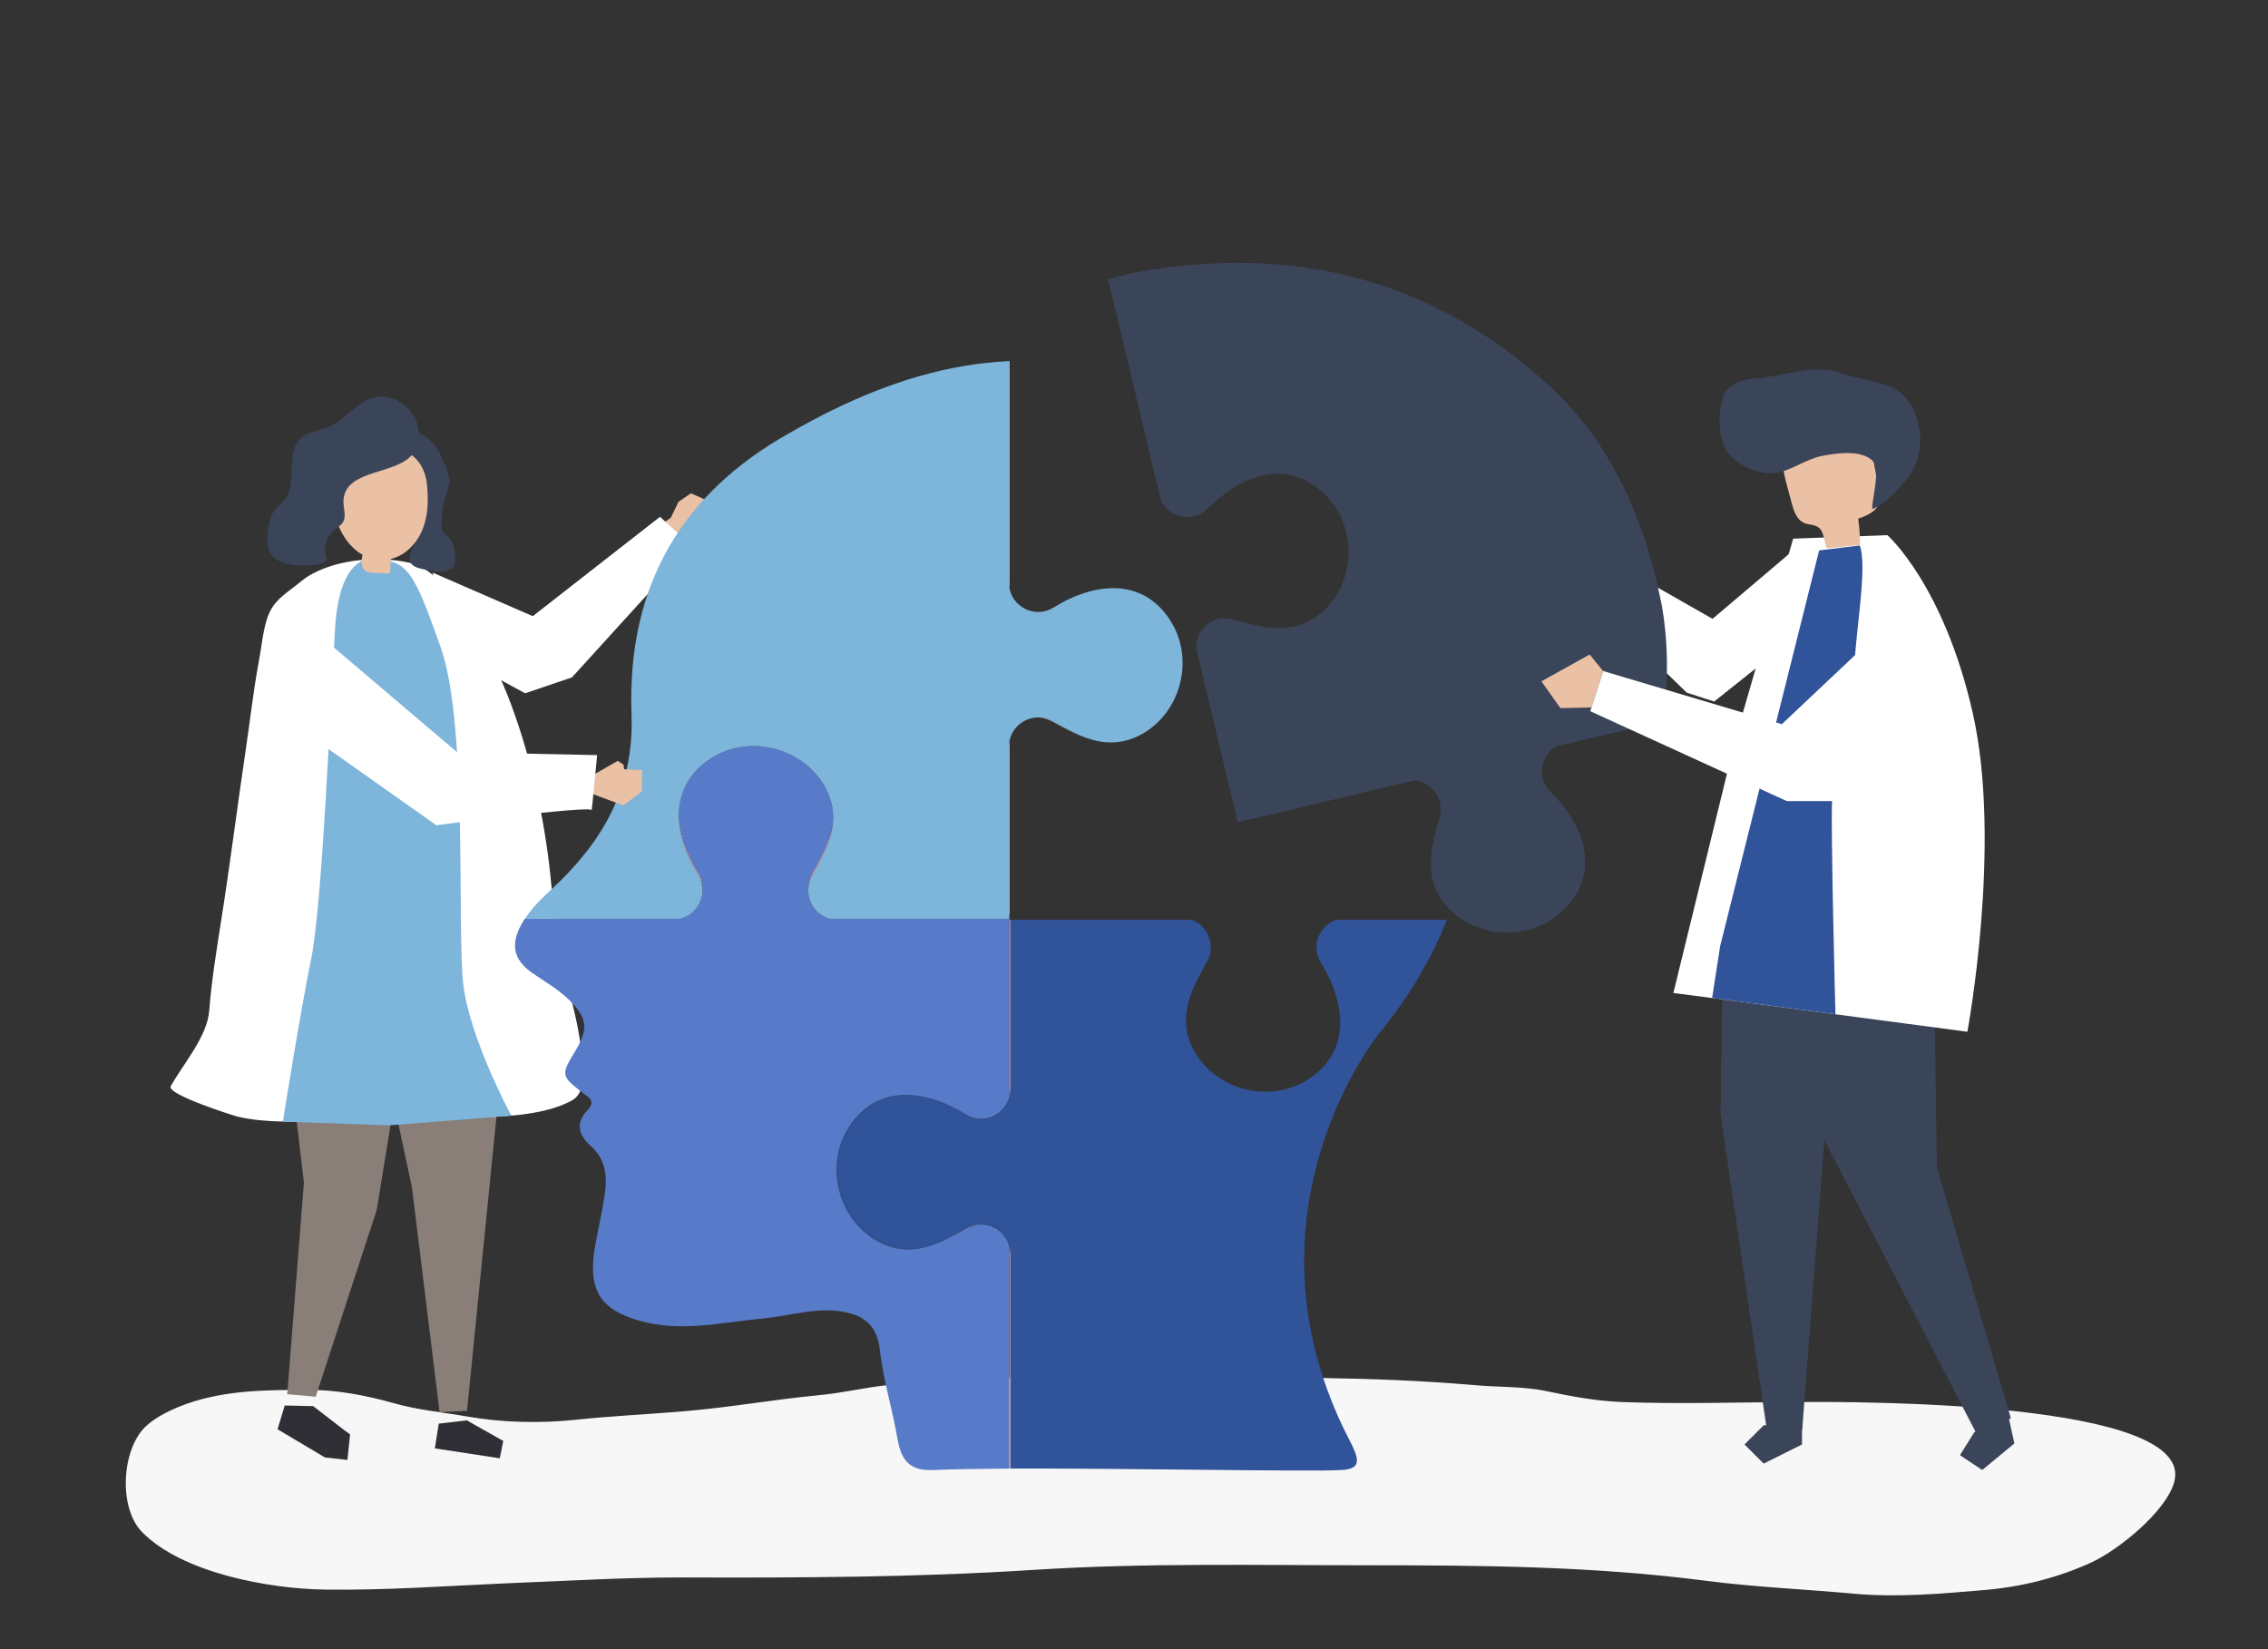 <svg version="1.2" xmlns="http://www.w3.org/2000/svg" viewBox="0 0 1100 800" width="1100" height="800">
	<rect x="0" y="0" width="1100" height="800" fill="#333333" stroke="none"/>
	<title>64617-ai</title>
	<style>
		.s0 { fill: #f7f7f7 } 
		.s1 { fill: #eac1a4 } 
		.s2 { fill: #897f78 } 
		.s3 { fill: #2f2f35 } 
		.s4 { fill: #ffffff } 
		.s5 { fill: #7db5db } 
		.s6 { fill: #3b455a } 
		.s7 { fill: #305399 } 
		.s8 { fill: #d9a3a3 } 
		.s9 { fill: #587bc9 } 
	</style>
	<g id="Shadow">
		<g id="&lt;Group&gt;">
			<path id="&lt;Path&gt;" class="s0" d="m565.7 668.2c49.8 0 99.5-0.6 149.2 3.7 11.9 1.1 23.7 0.5 35.5 3 11.8 2.5 23.7 4.7 35.8 5.2 28.7 1.1 57.6 0.1 86.4 0 25.7-0.1 193-1 181.9 38.9-4 14.3-27 32.8-39.9 38.8-16.2 7.5-34.1 12-52 13.5-21.3 1.8-41.9 3.7-63.4 1.8-23.9-2.2-48.2-3.2-72-6.3-54.7-7.1-109.3-7.5-164.4-7.5-53.7 0-107.4-1.2-161 2.2-57 3.7-114.1 3.9-171.3 3.7-27.9 0-55.8 1.7-83.7 2.8-30.1 1.3-59.2 3.5-89.2 3.1-27.4-0.4-69.1-8.1-88.6-27.8-11.6-11.7-10.1-39.9 1.5-51.2 5.1-4.9 13.3-8.7 20-11.1 19-6.7 38.4-6.7 58.3-6.8 13.9-0.1 28.5 2.6 41.9 6.4 11.9 3.4 24.2 4.5 36.3 6.6 16.5 2.9 34.8 3.3 51.4 1.6 17.7-1.9 35.5-2.7 53.2-4.2 22-1.8 43.5-5.7 65.5-7.8 11-1 21.7-3.6 32.6-4.8 29.1-3.1 58.2-3.8 87.3-3.9 16.2 0 32.5 0.1 48.7 0.1z"/>
		</g>
	</g>
	<g id="Object">
		<g id="&lt;Group&gt;">
			<g id="&lt;Group&gt;">
				<g id="&lt;Group&gt;">
					<path id="&lt;Path&gt;" class="s1" d="m329.1 243.4l6-4.1 7 3.1 3.5 6.4-2.5 5-6.2 2.7 2.1 0.8-0.6 1.8-9.6 3.2c-1.9-2.6-9.2-5.1-10.2-6.5l6.7-4.6z"/>
				</g>
				<g id="&lt;Group&gt;">
					<path id="&lt;Path&gt;" class="s2" d="m198.4 490.5l-15.7 96.5-29.6 90.6-0.5-0.1-13.3-1.2v-0.3h-0.1l0.2-0.7 8-101.6-13.8-117.9 67.2 24.8z"/>
					<path id="&lt;Path&gt;" class="s3" d="m166.9 693.7l2.9 2.1-1.3 12.4-10.9-1.2-22.7-13.5h0.1l-0.4-0.1 3.5-11.6 13.8 0.3z"/>
				</g>
				<g id="&lt;Group&gt;">
					<path id="&lt;Path&gt;" class="s2" d="m246.7 482.6l-20.2 201.8-13.3 0.6-13.4-109-23.2-108.5z"/>
					<path id="&lt;Path&gt;" class="s3" d="m226.4 689l17.7 10-1.7 8.4-31.5-4.8 1.9-12z"/>
				</g>
				<g id="&lt;Group&gt;">
					<path id="&lt;Path&gt;" class="s4" d="m277.4 533.8c-8.8 4.9-21.1 6.8-31 7.5-29.9 2-59.9 2.9-89.9 2.7-13.7 0-27.8 0.8-41.1-2.3-2.8-0.7-34.8-10.9-32.6-14.8 6.4-11.3 17.8-24.2 18.7-36.8 1.1-14.3 3.4-28.4 5.6-42.5 4.4-27.5 7.8-55.1 11.9-82.6 2.2-14.7 3.8-29.4 6.5-44 1.4-7.2 1.9-14.7 4.3-21.7 2.8-7.9 8.1-10.8 14.6-16 2.2-1.8 4.5-3.6 7-4.9 13.3-7.2 32.1-8.7 46.8-5.5q0.4 0.1 0.8 0.2c14 3.3 27.1 23.4 34.6 35.2q1.9 3 3.7 6.2l6 16c0 0 18.7 39.7 24.1 98.8 2.2 22.8 6.9 44.1 11.2 61.7 2.2 9.4 3.9 19.3 3.9 29 0 5.2 0 10.3-4.3 13.3q-0.4 0.2-0.8 0.5z"/>
				</g>
				<path id="&lt;Path&gt;" class="s5" d="m213.8 314.2c13.2 37.3 7.8 136.8 10.9 163.3 3.1 26.4 23.3 63.7 23.3 63.7l-59.1 4.7-51.7-1.8c0 0 8.2-51.9 13.6-78.3 5.5-26.4 9.4-122.8 11.7-160.9 2.3-38.1 19.2-33.6 19.2-33.6 16.1 0.7 18.9 5.6 32.1 42.9z"/>
				<g id="&lt;Group&gt;">
					<path id="&lt;Path&gt;" class="s4" d="m209.9 277.8l48.5 21.1 61.7-48.2 15.4 14-58.1 63.9-22.7 7.7-37.7-20.4z"/>
				</g>
				<g id="&lt;Group&gt;">
					<g id="&lt;Group&gt;">
						<path id="&lt;Path&gt;" class="s6" d="m196.3 228.5c-3.3-2.6-8.2-3.5-8.1-8.8 0-1.3 0.5-2.6 1.1-3.8 0.9-2.1 1.9-4.2 3.8-5.4 8.2-5.5 17.9 3.8 20.8 10.8 1.5 3.7 4.3 8.4 4 12.5-0.3 2.8-1.3 5.4-2.1 8.1-1.2 4-1.8 8.1-1.7 12.3 0 1 0 2 0.4 3 1 2.2 3.7 3.4 4.7 5.6 1.3 2.9 2.9 10.3 0.1 12.7-3.6 3.1-10.9 1.4-15 0.4-7.3-1.6-6.3-5.7-3.4-11.9 3.2-7 6.9-15.2 4.4-22.9-1.7-4.9-4.8-9.5-9-12.6z"/>
						<path id="&lt;Path&gt;" class="s1" d="m164.5 231c10.1-18.4 40.1-20 42.6 4.1 0.7 7.3 0.6 14.8-2.1 21.6-2.7 6.7-8.2 12.7-15.3 14.4-20.6 4.8-34.1-24-25.2-40.1z"/>
					</g>
					<path id="&lt;Path&gt;" class="s1" d="m189.7 268.5q-0.2 4.1-0.4 8.2c0 0.4 0 0.9-0.3 1.1-0.3 0.4-0.8 0.4-1.3 0.4q-3.3-0.1-6.7-0.3c-1.1 0-2.3-0.1-3.2-0.6-2.2-1.1-2.6-4-2.3-6.4 0.4-2.4 1.2-4.9 0.7-7.2 4.6 2.2 9-2.9 13.6-0.6z"/>
				</g>
				<path id="&lt;Path&gt;" class="s6" d="m200.5 219.7c-7.2 10.8-32.7 7.5-33.9 22.7-0.3 3.8 1.7 8-0.4 11.1-0.9 1.4-2.5 2.3-3.8 3.3-3.5 2.9-5.4 7.7-4.7 12.2l0.3 0.3c0 0 2.3 3.9-4.7 4.6-6.4 0.8-22.4 1.5-23.5-9.6-0.2-1.1-0.1-2.3-0.1-3.3 0.3-4.8 0.7-9.9 3.7-13.7 1.3-1.7 3.2-3.1 4.6-4.8 6.6-8.4 0.1-23.1 8.2-30.2 3.6-3.1 8.8-3.3 13.2-5.2 7.7-3.1 12.7-11.1 20.6-13.8 14.9-5 29.3 13.1 20.5 26.4z"/>
			</g>
			<g id="&lt;Group&gt;">
				<g id="&lt;Group&gt;">
					<g id="&lt;Group&gt;">
						<path id="&lt;Path&gt;" class="s1" d="m774.9 287.8l-11.8-7.3-9.4-3.2-5.5-6.3 2.6-8.3 6.8-4.7 5.9 2.1 4 6.6 0.6-2.5 2.1 0.4 2.3 8.7 8.9 4.9z"/>
					</g>
					<path id="&lt;Path&gt;" class="s4" d="m830.6 300.2l42.2-35.8 15.1 30.9-56.5 45-13.3-4.3-49.2-47.7 13.3-15.7z"/>
				</g>
				<g id="&lt;Group&gt;">
					<g id="&lt;Group&gt;">
						<path id="&lt;Path&gt;" class="s6" d="m975 691.1l2 9.1-15.6 12.9-10.8-7.2 6.8-10.9 15.7-12.9z"/>
						<path id="&lt;Path&gt;" class="s6" d="m920.4 412.9l17.4 40.2 1.6 113.2 35.9 121.7-16.7 7.4-73.2-141.3-8.3-44.8-3.3-94.3z"/>
					</g>
					<g id="&lt;Group&gt;">
						<path id="&lt;Path&gt;" class="s6" d="m908.4 411.2l-23.5 141.1-10.8 141.1h-17.2l-22.4-152.9 1.4-118.6z"/>
						<path id="&lt;Path&gt;" class="s6" d="m874 691.4v9.3l-18.6 9.3-9.3-9.3 9.3-9.3z"/>
					</g>
				</g>
				<path id="&lt;Path&gt;" class="s4" d="m869.7 261.3l45.7-1.7c0 0 27.3 24 41.4 86.3 14.4 63.4-2.6 154.6-2.6 154.6 0 0-122.5-16.3-142.6-18.8l30.6-125.2z"/>
				<g id="&lt;Group&gt;">
					<path id="&lt;Path&gt;" class="s1" d="m881.6 255.6c-1.9-1.2-4.3-1-6.3-1.8-3.9-1.5-5.4-6.1-6.4-10.1q-1.4-5.2-2.8-10.4c-0.9-3.8-1.9-7.8-0.6-11.5 0.9-2.4 2.6-4.3 4.5-6 7.3-6.1 17.5-8.1 26.8-6.4 3.7 0.6 7.6 2 9.6 5.1 1.1 1.8 1.5 4 1.8 6.1q1.6 9 3.2 18.1c0.2 1.4 0.5 2.9 0.2 4.4-0.8 4.7-5.9 7-10.4 8.5q1 6.4 0.9 12.8-8 0.8-16 1.6c-1.7-3.5-1.2-8.4-4.5-10.4z"/>
					<path id="&lt;Path&gt;" class="s6" d="m834 205.6c-0.1-4.2 0.5-8.4 1.3-12.1 1.5-6.5 9.1-9.5 15.7-9.9 14.4-1 28.2-7.5 42.2-2.5 8 2.9 18.7 3.6 25.9 7.6 3.1 1.7 5.5 4.3 7.3 7.2 6.5 10.1 6.6 24 0.1 34.1-1.5 2.2-3.2 4.3-5 6.3-3.8 4.1-8.3 9.1-13.5 10.6-0.1-4.6 4.1-19.3 0.5-23.1-5.6-6-18.4-3.9-25.4-2.5-7.7 1.7-14.5 7.1-22.1 8.2-5.5 0.8-12.4-1.8-17.1-4.7-7.3-4.4-9.7-11.7-9.9-19.2z"/>
				</g>
				<path id="&lt;Path&gt;" class="s7" d="m902 264.6c3.7 9.7-1.6 39.3-2.4 55.9-1.3 28.5-10.2 55-11 67.3-0.8 12.2 1.6 104.2 1.6 104.2l-59.8-7.9 3.9-25.2 48-191.9z"/>
			</g>
			<path id="&lt;Path&gt;" class="s8" d="m489.7 446.2h0.4v82.3c0 1.1-0.2 2.2-0.4 3.3v-52z"/>
			<path id="&lt;Path&gt;" class="s8" d="m489.7 409.9v33.9h-0.4v-81.5c0-1.2 0.1-2.3 0.4-3.3v50.9z"/>
			<path id="&lt;Path&gt;" class="s8" d="m468.9 596c-5.8 3.1-11.3 6.1-16.9 8 5.7-2 11.2-5 16.8-8.2 1.8-1 3.7-1.6 5.6-1.8-1.8 0.4-3.7 1-5.5 2z"/>
			<path id="&lt;Path&gt;" class="s8" d="m510.5 350.1c-1.9-1-3.7-1.6-5.6-2 1.9 0.2 3.8 0.8 5.6 1.8 5.6 3.2 11.1 6.2 16.8 8.2-5.6-1.9-11.1-4.9-16.8-8z"/>
			<path id="&lt;Path&gt;" class="s8" d="m490.1 608.2v104.2q-0.3 0-0.5 0v-107.5c0.3 1 0.5 2.1 0.5 3.3z"/>
			<path id="&lt;Path&gt;" class="s8" d="m329.3 394.2c-0.1 9.6 3.6 19.9 9.3 29.1 1.8 2.8 2.4 5.9 2.1 8.9 0.1-2.6-0.6-5.3-2.1-7.8-6-9.6-9.7-20.2-9.3-30.2z"/>
			<path id="&lt;Path&gt;" class="s8" d="m393.9 424.9c-1.1 1.9-1.7 4-1.9 6 0-2.4 0.6-4.9 1.9-7.2 5.1-8.9 9.7-17.7 10.2-26.9-0.1 9.7-4.9 18.9-10.2 28.1z"/>
			<path id="&lt;Path&gt;" class="s8" d="m489.3 282.6v-107.4q0.2 0 0.4 0v58.7 52c-0.3-1.1-0.4-2.2-0.4-3.3z"/>
			<path id="&lt;Path&gt;" class="s9" d="m489.6 604.9v107.5c-14.8 0.1-27.5 0.3-36.5 0.7-10.6 0.5-15.8-3.2-17.8-15.1-2.5-14.5-6.9-28.5-8.6-43.3-1.1-10.1-6.1-15.6-15.1-17.8-13.9-3.5-27.3 1.3-40.9 2.6-20.3 1.9-40.5 7-60.8 1.1-19.5-5.6-25.1-15.6-21.1-37.2 1.5-8 3.3-15.9 4.5-23.9 1.4-9.3 0.3-17.5-7.1-23.9-5.2-4.6-7.4-10.7-1.3-17 4.1-4.3 1-6-1.9-8.2-11-8.4-11.1-8.9-3.9-20.7 6.3-10.6 5.8-15.6-2.5-24.1-5.5-5.5-12-9.2-18.3-13.5-9.7-6.7-11-14.6-4.5-25.3q0.3-0.5 0.7-1.1h23.2 52.3c6.3-1.6 10.6-7.3 10.7-13.5 0.3-3-0.3-6.1-2.1-8.9-5.7-9.2-9.4-19.5-9.3-29.1 0.4-10.5 5.3-20.3 17-27.2 18.4-10.8 43.7-3.8 54 15 2.7 5.1 3.8 10 3.8 14.8-0.5 9.2-5.1 18-10.2 26.9-1.3 2.3-1.9 4.8-1.9 7.2-0.5 6.6 3.8 13 10.5 14.8h86.8v-1.9h0.4v2.4 33.6 52c-2.2 9.1-12.9 14.1-21.4 8.8-19.7-12.3-44-15.1-57.4 7.6-10.8 18.5-3.9 43.8 14.9 54 9.3 5 17.9 4.6 26.2 1.8 5.6-1.9 11.1-4.9 16.9-8 1.8-1 3.7-1.6 5.5-2 6.9-0.7 13.6 3.9 15.2 10.9z"/>
			<path id="&lt;Path&gt;" class="s6" d="m551.1 192.5l-13.7-57.1q9.6-2.7 19.5-4.3c70.4-11.2 136.8 3.2 194.3 55.9 28 25.6 45.8 61 54.8 106.7 3.1 17.8 3.3 36.7 0.6 56l-52.2 12.5c-7.3 4.7-9.1 15.4-2.3 22 16.5 16.3 24.8 39.3 5.8 57.6-15.4 14.9-41.7 13.9-56-2-11.7-13.1-8.2-27.9-3.7-43.2 2.6-8.8-3.7-17.2-12-18.1l-85.5 20.3-0.4 0.1-0.2-1.1-0.3-1.2-7.9-32.9-11.8-49.6c0-7.2 5.4-13.1 12.3-14.1 1.9-0.1 3.8 0.1 5.9 0.7 6.3 1.7 12.3 3.3 18.2 3.8 8.8 0.8 17.2-0.7 25-7.8 16-14.3 16.9-40.5 2-55.9-18.3-19.1-41.3-10.7-57.6 5.8-7 7.1-18.6 4.8-22.8-3.6z"/>
			<path id="&lt;Path&gt;" class="s5" d="m489.7 445v1.2-2.4z"/>
			<path id="&lt;Path&gt;" class="s7" d="m490.1 712.4v-104.2c0-1.2-0.2-2.3-0.5-3.3v-0.3c-1.6-7.8-8-11.8-15.2-10.6-1.9 0.2-3.8 0.8-5.6 1.8-5.6 3.2-11.1 6.2-16.8 8.2-7.9 2.6-15.9 2.9-25-2-18.9-10.3-26.9-35.1-16-53.6 13.3-22.8 37.7-20 57.4-7.7 8.4 5.3 19 0.4 21.3-8.6v-0.3c0.2-1.1 0.4-2.2 0.4-3.3v-82.3h87.8c7.9 2.8 12 12.4 7.5 20.4-7.9 13.8-14.8 27.4-6.4 42.9 10.2 18.8 35.5 25.8 54 15 22.7-13.4 19.9-37.7 7.7-57.4-5-8.1-0.9-18.1 7.3-20.9h53.7c-7.4 18.8-18.1 37.2-32 54.1-9.3 11.3-65.9 91.9-18.4 191.9 5.9 12.3 12.1 20.2-0.6 20.9-15.7 0.9-103.3-0.9-160.6-0.7z"/>
			<path id="&lt;Path&gt;" class="s7" d="m474.4 594c7.2-1.2 13.6 2.8 15.2 10.6v0.3c-1.6-7-8.3-11.6-15.2-10.9z"/>
			<path id="&lt;Path&gt;" class="s7" d="m489.7 531.8v0.3c-2.3 9-12.9 13.9-21.3 8.6-19.7-12.3-44.1-15.1-57.4 7.7-10.9 18.5-2.9 43.3 16 53.6 9.1 4.9 17.1 4.6 25 2-8.3 2.8-16.9 3.2-26.2-1.8-18.8-10.2-25.7-35.5-14.9-54 13.4-22.7 37.7-19.9 57.4-7.6 8.5 5.3 19.2 0.3 21.4-8.8z"/>
			<path id="&lt;Path&gt;" class="s5" d="m553.5 356.3c-9.3 5-17.9 4.6-26.2 1.8-5.7-2-11.2-5-16.8-8.2-1.8-1-3.7-1.6-5.6-1.8-6.9-0.7-13.6 3.9-15.2 10.9-0.3 1-0.4 2.1-0.4 3.3v81.5 1.9h-86.8c-6.7-1.8-11-8.2-10.5-14.8 0.2-2 0.8-4.1 1.9-6 5.3-9.2 10.1-18.4 10.2-28.1 0-4.8-1.1-9.7-3.8-14.8-10.3-18.8-35.6-25.8-54-15-11.7 6.9-16.6 16.7-17 27.2-0.4 10 3.3 20.6 9.3 30.2 1.5 2.5 2.2 5.2 2.1 7.8-0.1 6.2-4.4 11.9-10.7 13.5h-52.3-23.2q0.7-1 1.4-1.9c3.5-4.8 7.7-8.8 12-12.8 23.7-22 39.7-48.2 38.4-84.2-2.4-64.1 25.6-107.9 76-136.4 7.1-4.1 14.4-8 21.7-11.6 27.4-13.4 55.9-22.3 85.3-23.6v107.4c0 1.1 0.1 2.2 0.4 3.3 2.1 9.1 12.8 14.1 21.3 8.8 19.7-12.3 44-15.1 57.4 7.6 10.9 18.5 3.9 43.8-14.9 54z"/>
			<g id="&lt;Group&gt;">
				<path id="&lt;Path&gt;" class="s4" d="m944.6 343.5l-53 45.1h-25l-95.3-43.6 6.2-19.5 86.7 25.8 58.4-55.1z"/>
				<path id="&lt;Path&gt;" class="s1" d="m771.9 343.2l-15.1 0.3-9.2-13 23.4-13 6.5 8z"/>
			</g>
			<g id="&lt;Group&gt;">
				<path id="&lt;Path&gt;" class="s1" d="m299.6 369.1l2.8 1.8 0.3 2.3 8.7 0.4-0.1 10.3-8.9 6.8-15.5-5.7 0.3-8.8z"/>
				<path id="&lt;Path&gt;" class="s4" d="m157.7 310.5l64 54.4 67.9 1.4c0 0-2.7 29.2-2.7 26.7 0-2.4-75.3 7.3-75.3 7.3l-66.8-47.2z"/>
			</g>
		</g>
	</g>
</svg>